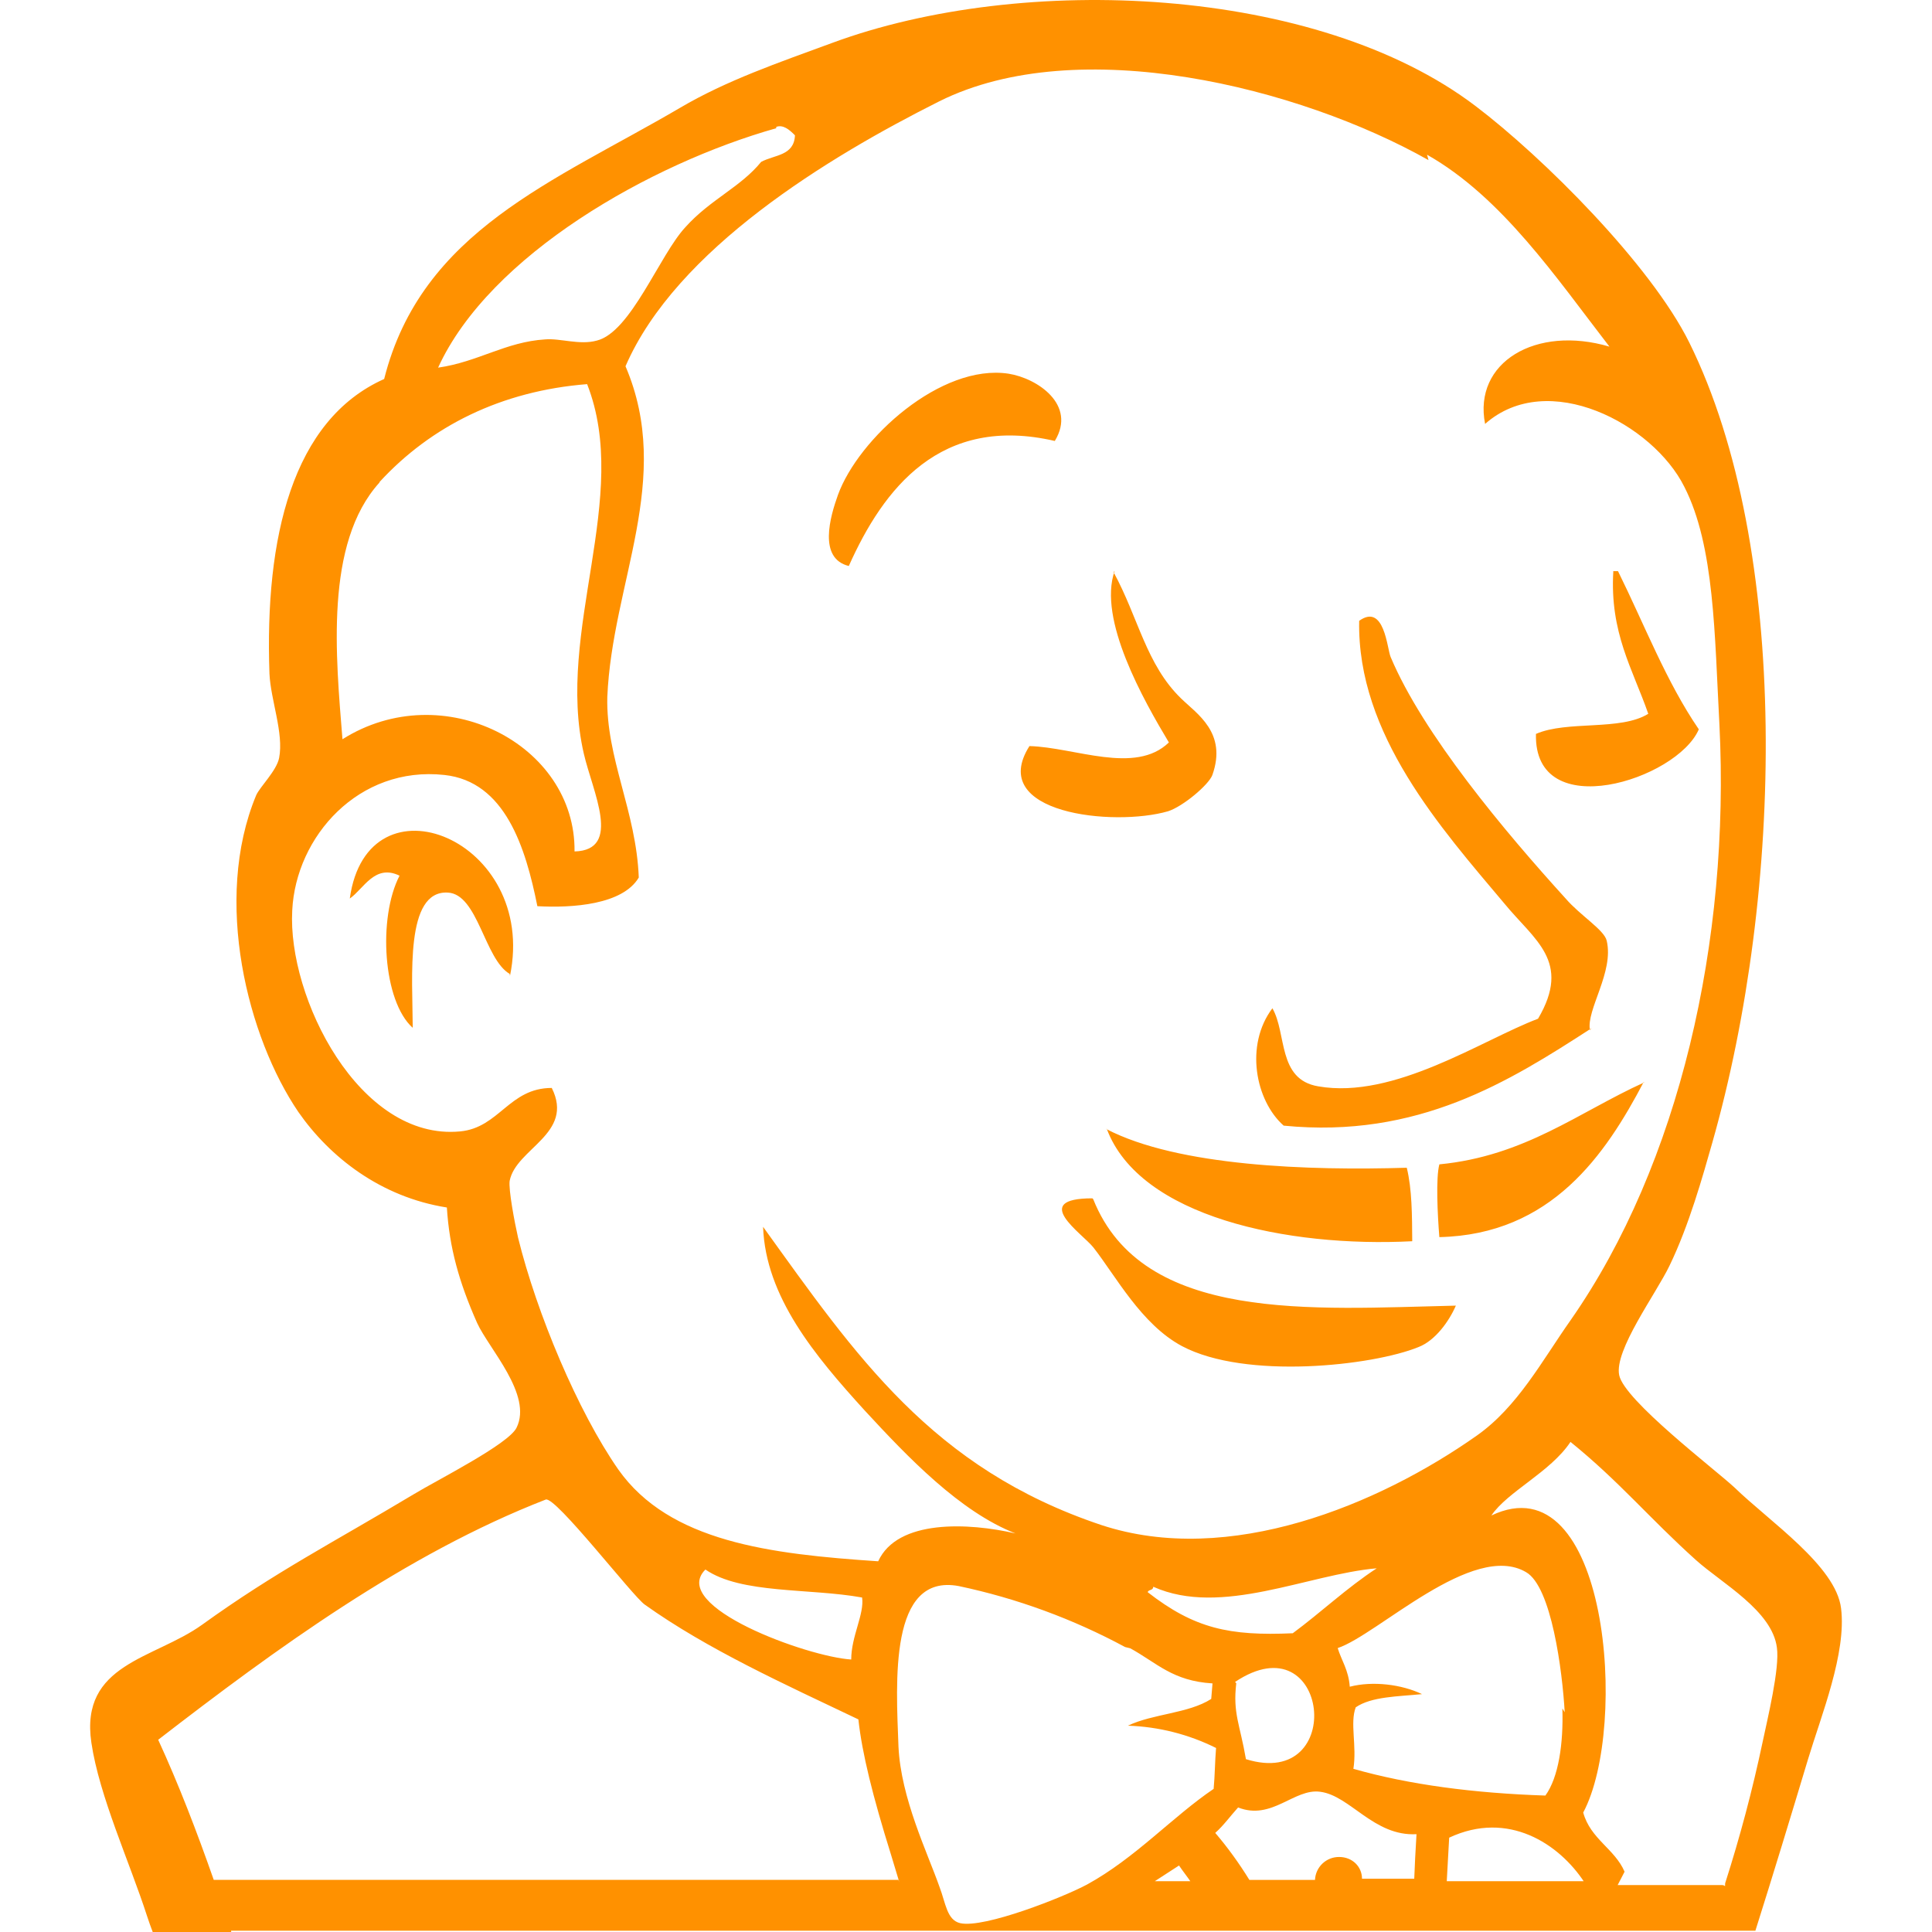 <svg width="100" height="100" viewBox="0 0 100 100" fill="none" xmlns="http://www.w3.org/2000/svg">
<path d="M11.968 100H7.905C7.801 99.729 7.703 99.455 7.613 99.179C6.718 96.404 5.138 92.971 4.73 90.204C4.122 86.104 7.98 85.875 10.455 84.1C14.268 81.35 17.268 79.829 21.401 77.35C22.63 76.604 26.326 74.75 26.738 73.896C27.576 72.196 25.301 69.804 24.697 68.479C23.759 66.367 23.259 64.575 23.13 62.5C19.697 61.958 17.068 59.888 15.447 57.562C12.822 53.708 11.005 46.583 13.259 41.163C13.447 40.733 14.318 39.892 14.447 39.233C14.697 37.95 14.009 36.233 13.947 34.867C13.697 27.817 15.13 21.742 19.884 19.617C21.814 11.95 28.689 9.396 35.188 5.587C37.605 4.162 40.288 3.246 43.063 2.225C52.947 -1.429 68.176 -0.742 76.372 5.487C79.855 8.125 85.439 13.696 87.439 17.733C92.697 28.379 92.314 46.171 88.634 59.125C88.134 60.879 87.426 63.425 86.413 65.513C85.713 66.971 83.543 69.888 83.809 71.179C84.076 72.487 88.768 76.054 89.776 76.992C91.584 78.75 95.026 81.054 95.293 83.242C95.584 85.562 94.259 88.808 93.584 91.054C92.68 94.058 91.768 97.058 90.859 99.933H11.959L11.968 100ZM58.234 85.25C55.531 83.793 52.634 82.731 49.63 82.096C46.005 81.412 46.38 87.046 46.505 90.404C46.63 93.083 48.005 95.888 48.63 97.671C48.947 98.492 49.005 99.379 49.697 99.542C50.947 99.825 55.072 98.183 56.259 97.546C58.759 96.179 60.693 94.029 62.818 92.592C62.884 91.883 62.884 91.175 62.943 90.475C61.523 89.767 59.966 89.373 58.38 89.321C59.688 88.696 61.505 88.696 62.693 87.937L62.759 87.133C60.693 87.008 59.884 86.075 58.505 85.317L58.234 85.25ZM89.293 97.479C90.062 95.08 90.709 92.644 91.23 90.179C91.48 88.983 92.126 86.354 91.972 85.279C91.726 83.367 89.122 81.95 87.788 80.754C85.355 78.567 83.83 76.692 81.288 74.633C80.251 76.196 78.038 77.196 77.193 78.442C83.222 75.571 84.318 89.379 81.947 93.817C82.322 95.188 83.576 95.692 84.088 96.879L83.73 97.571H89.105C89.159 97.571 89.23 97.571 89.288 97.629L89.293 97.479ZM61.651 97.429C61.443 97.121 61.234 96.867 61.026 96.558L59.772 97.371H61.647L61.651 97.429ZM73.193 97.429C73.226 96.558 73.268 95.746 73.318 94.937C71.109 95.058 69.88 92.937 68.334 92.742C66.984 92.554 65.834 94.246 64.084 93.554C63.688 93.992 63.322 94.5 62.901 94.871C63.543 95.621 64.13 96.433 64.668 97.304H68.064C68.078 96.983 68.216 96.68 68.449 96.458C68.682 96.237 68.992 96.114 69.314 96.117C70.001 96.117 70.497 96.621 70.497 97.242H73.247L73.193 97.429ZM82.009 97.429C80.701 95.433 78.064 93.687 75.009 95.117L74.884 97.371H82.009V97.429ZM46.551 97.429L46.118 95.996C45.18 92.996 44.618 90.746 44.43 88.996C40.622 87.179 36.618 85.371 33.372 83.054C32.747 82.617 28.751 77.429 28.247 77.617C21.001 80.433 14.251 85.367 8.188 90.05C9.255 92.371 10.188 94.804 11.063 97.3H46.501L46.551 97.429ZM80.989 88.625C80.868 86.492 80.305 82.125 78.989 81.375C76.239 79.75 71.297 84.625 69.239 85.304C69.426 85.929 69.801 86.433 69.864 87.304C71.051 86.996 72.551 87.183 73.605 87.688C72.359 87.812 70.984 87.812 70.172 88.371C69.864 89.183 70.239 90.371 70.051 91.554C72.926 92.375 76.301 92.817 79.989 92.938C80.672 91.992 80.926 90.25 80.868 88.429L80.989 88.625ZM63.989 87.125C63.805 88.687 64.18 89.25 64.489 91.054C69.739 92.683 68.797 83.804 63.926 87.058L63.989 87.125ZM36.501 81.25C34.626 83.154 41.793 85.758 44.059 85.896C44.059 84.687 44.747 83.546 44.622 82.687C41.913 82.196 38.364 82.512 36.518 81.242L36.501 81.25ZM59.688 82.146C59.688 82.325 59.434 82.271 59.405 82.412C61.822 84.292 63.63 84.683 66.913 84.537C68.388 83.446 69.705 82.192 71.259 81.175C67.697 81.483 63.214 83.704 59.701 82.133L59.688 82.146ZM73.939 8.287C67.247 4.512 55.813 1.658 48.622 5.242C42.872 8.125 34.997 12.908 32.376 18.958C34.876 24.8 31.684 30.15 31.434 36.079C31.359 39.233 32.934 41.996 33.063 45.421C32.23 46.829 29.626 47.004 27.814 46.904C27.205 43.867 26.147 40.45 23.001 40.112C18.568 39.629 15.313 43.296 15.126 47.125C14.876 51.625 18.597 59.058 23.814 58.562C25.847 58.371 26.347 56.312 28.559 56.312C29.747 58.688 26.705 59.438 26.38 61.121C26.314 61.558 26.63 63.25 26.814 64.058C27.784 67.992 29.913 73.058 32.001 76.058C34.647 79.808 39.851 80.438 45.455 80.812C46.455 78.625 50.143 78.812 52.563 79.371C49.684 78.246 46.997 75.433 44.751 73C42.188 70.183 39.626 67.125 39.497 63.5C44.309 70.183 48.247 76 56.997 78.933C63.622 81.121 71.372 77.875 76.43 74.312C78.555 72.817 79.809 70.438 81.305 68.317C86.93 60.25 89.555 48.692 88.997 37.508C88.747 32.879 88.747 28.254 87.18 25.196C85.559 21.942 80.118 19.067 76.868 21.942C76.243 18.758 79.493 16.817 83.305 17.942C80.555 14.383 77.739 10.2 73.864 8.008L73.939 8.287ZM56.584 62.067C59.147 68.5 67.934 67.746 75.355 67.579C75.005 68.388 74.288 69.392 73.418 69.725C71.043 70.692 64.48 71.425 61.18 69.675C59.072 68.55 57.747 66.037 56.589 64.562C56.018 63.846 53.276 62.029 56.538 62.025L56.584 62.067ZM57.268 58.442C60.989 60.375 67.768 60.596 72.814 60.442C73.088 61.554 73.088 62.912 73.097 64.246C66.638 64.579 58.989 62.979 57.288 58.433H57.268V58.442ZM85.08 56C83.109 59.75 80.309 63.904 74.501 64.033C74.405 62.85 74.314 60.971 74.501 60.267C78.934 59.837 81.697 57.575 85.097 56.029L85.08 56ZM82.376 53.221C78.126 55.971 73.401 58.95 66.443 58.263C64.98 56.971 64.422 54.096 65.859 52.188C66.614 53.492 66.109 55.875 68.234 56.229C72.168 56.917 76.726 53.817 79.609 52.729C81.359 49.758 79.418 48.663 77.859 46.758C74.601 42.883 70.234 38.008 70.351 32.133C71.659 31.2 71.793 33.575 71.98 34.008C73.663 38.008 77.913 43.071 81.038 46.508C81.788 47.383 83.038 48.133 83.163 48.692C83.547 50.317 82.105 52.25 82.293 53.317L82.376 53.221ZM26.38 50.408C25.072 49.642 24.743 46.283 23.18 46.2C20.951 46.075 21.355 50.575 21.363 53.2C19.822 51.825 19.551 47.513 20.68 45.325C19.397 44.7 18.826 46.008 18.105 46.508C19.022 39.883 27.855 43.45 26.397 50.508L26.38 50.408ZM19.639 24.979C16.784 28.129 17.389 34.037 17.726 38.263C22.909 34.992 29.801 38.513 29.738 44.071C32.218 44.004 30.668 40.971 30.218 39.008C28.747 32.642 32.684 25.729 30.389 19.883C25.955 20.233 22.309 22.05 19.647 24.946L19.639 24.979ZM57.639 29.617C58.918 31.958 59.322 34.4 61.139 36.158C61.951 36.95 63.53 37.925 62.751 40.117C62.563 40.621 61.23 41.746 60.455 41.992C57.647 42.804 51.063 42.117 53.284 38.617C55.63 38.679 58.759 40.117 60.501 38.429C59.193 36.246 56.813 32.054 57.693 29.554L57.639 29.617ZM83.463 29.562H83.747C85.122 32.346 86.247 35.292 87.93 37.75C86.805 40.367 79.376 42.708 79.501 37.987C81.126 37.279 83.876 37.842 85.314 36.946C84.509 34.629 83.314 32.754 83.505 29.567L83.463 29.562ZM54.601 22.825C48.676 21.45 45.722 25.292 43.934 29.296C42.334 28.904 42.972 26.733 43.372 25.617C44.434 22.696 48.705 18.812 52.201 19.342C53.697 19.579 55.734 20.95 54.601 22.817V22.825ZM40.176 6.637C33.676 8.471 25.343 13.196 22.676 19.029C24.738 18.737 26.176 17.692 28.218 17.567C28.993 17.5 30.001 17.875 30.889 17.629C32.655 17.196 34.139 13.192 35.48 11.754C36.772 10.317 38.334 9.687 39.397 8.379C40.093 8.004 41.101 8.071 41.147 7.004C40.843 6.692 40.522 6.442 40.18 6.567L40.176 6.637Z" fill="#FF9100"/>
</svg>
